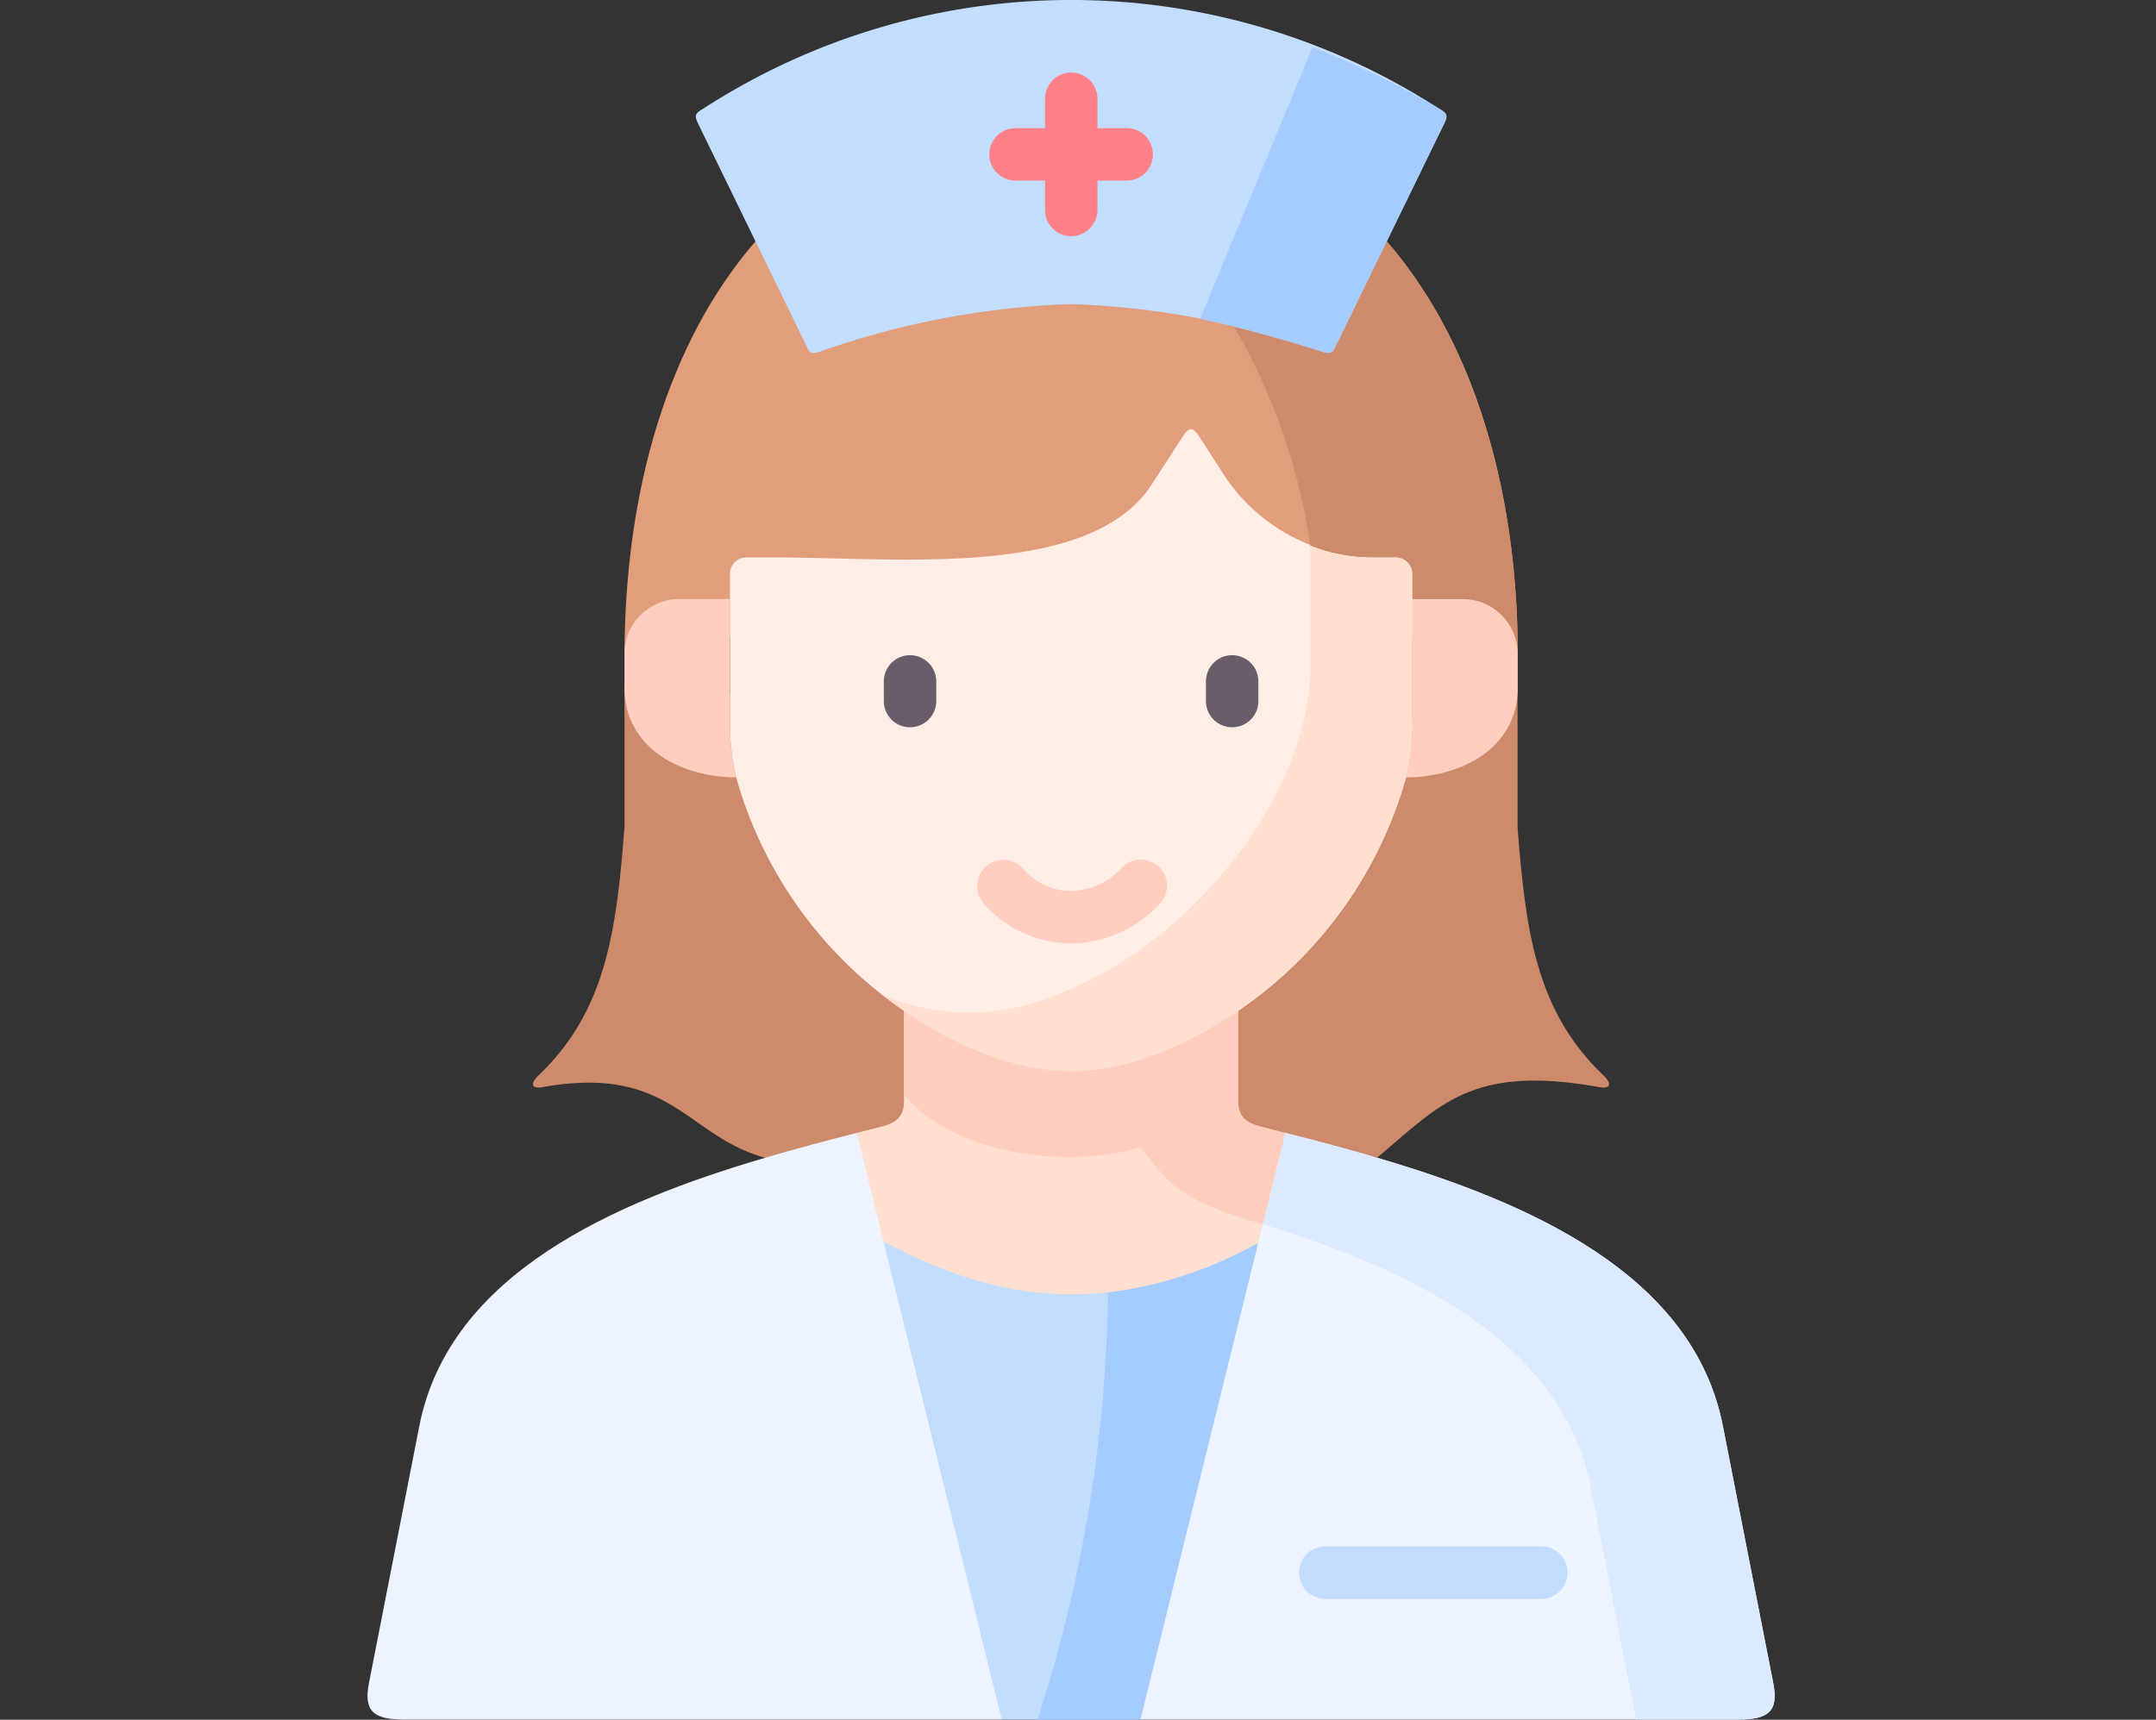 <svg xmlns="http://www.w3.org/2000/svg" id="그룹_27433" width="94" height="75" viewBox="0 0 94 75">
    <rect x="0" y="0" width="94" height="75" fill="#333333" stroke="none"/>
    <defs>
        <style>
            .cls-2{fill:#ce8b6b}.cls-2,.cls-3,.cls-5,.cls-7,.cls-8,.cls-9{fill-rule:evenodd}.cls-3{fill:#ffdfcf}.cls-5{fill:#c3ddff}.cls-7{fill:#ffcebf}.cls-8{fill:#a4ccff}.cls-9{fill:#edf4ff}.cls-11{fill:#6a5d6a}.cls-14{fill:#ff8086}
        </style>
    </defs>
    <path id="사각형_5844" fill="none" d="M0 0H94V75H0z"/>
    <g id="nurse_1_" transform="translate(16.025)">
        <g id="그룹_27051" transform="translate(7.213 29.899)">
            <path id="패스_30901" d="M96.234 221.642c5.6-1 6.26 2.127 9.7 3.079a10.013 10.013 0 0 0 5.162 0c.38-.1 2.313-1.79 2.313-2.445v-3.964c1.1-11.006-7.9-14.867-13.6-14.086v6.074c-.345 4.421-.768 7.987-3.739 10.821-.41.396-.289.603.164.521z" class="cls-2" transform="translate(-95.82 -204.129)"/>
        </g>
        <g id="그룹_27052" transform="translate(21.325 42.56)">
            <path id="패스_30902" d="M193.334 303.659c5.572 3.071 10.778 3.092 16.346.073l.009-.026 1.177-6.288-1.108-.285c-.6-.151-.953-.423-.953-1.078v-5.486a16.217 16.217 0 0 1-3.562 1.88 9.626 9.626 0 0 1-7.452 0 16.22 16.22 0 0 1-3.562-1.88v5.486c0 .656-.358.927-.953 1.078l-1.108.285z" class="cls-3" transform="translate(-192.166 -290.569)"/>
        </g>
        <g id="그룹_27053" transform="translate(35.372 29.72)">
            <path id="패스_30903" d="M293.2 224.019c1.255.319 2.128-.75 3.512-.34 2.739-2.294 4.1-4.084 9.7-3.079.453.082.578-.125.164-.517-2.971-2.834-3.394-6.4-3.739-10.821v-6.077c-2.435-1.188-3.608 1.839-6.187 1.86-.858 3.7-4.944 9.694-8.588 12.225l.938 5.33c0 .656 1.941.932 2.536 1.083z" class="cls-2" transform="translate(-288.07 -202.908)"/>
        </g>
        <g id="그룹_27054" transform="translate(11.203 10.523)">
            <path id="패스_30904" fill="#e29d7b" fill-rule="evenodd" d="M162 89.8c0-6.236-1.535-13.133-5.71-17.95h-27.523c-3.8 4.391-5.68 10.812-5.71 17.946.022-1.28 38.923-1.28 38.943.004z" transform="translate(-123.057 -71.847)"/>
        </g>
        <g id="그룹_27055" transform="translate(14.312)">
            <path id="패스_30905" d="M160.647 13.262a36.575 36.575 0 0 1 10.95 2.074c.392.121.448.035.561-.194l4.688-9.618c.242-.487.254-.548-.22-.824a29.507 29.507 0 0 0-31.958 0c-.474.276-.462.336-.22.824l4.688 9.618c.112.229.168.315.561.194a36.58 36.58 0 0 1 10.95-2.074z" class="cls-5" transform="translate(-144.284)"/>
        </g>
        <g id="그룹_27056" transform="translate(15.8 18.722)">
            <path id="패스_30906" fill="#ffeee6" fill-rule="evenodd" d="M169.318 155.814a10.552 10.552 0 0 0 3.726-.751 16.217 16.217 0 0 0 3.562-1.88A18.309 18.309 0 0 0 183.921 143a9.994 9.994 0 0 0 .272-2.247v-6.629a.72.72 0 0 0-.716-.716h-1.035a7.978 7.978 0 0 1-6.357-3.437l-1.281-1.984c-.22-.224-.3-.224-.522 0l-1.441 2.23c-2.683 4.153-11.123 3.192-16.488 3.192h-1.195a.72.72 0 0 0-.716.716v6.629a9.994 9.994 0 0 0 .272 2.247 18.311 18.311 0 0 0 7.314 10.179 16.215 16.215 0 0 0 3.562 1.88 10.556 10.556 0 0 0 3.728.754z" transform="translate(-154.443 -127.823)"/>
        </g>
        <g id="그룹_27057" transform="translate(11.203 26.123)">
            <path id="패스_30907" d="M123.057 182.225c0 2.519 2.29 3.886 4.869 3.908a9.994 9.994 0 0 1-.272-2.247v-5.534h-2.243a2.391 2.391 0 0 0-2.355 2.351v1.522z" class="cls-7" transform="translate(-123.057 -178.352)"/>
        </g>
        <g id="그룹_27058" transform="translate(45.278 26.123)">
            <path id="패스_30908" d="M355.7 186.133c2.579-.022 4.869-1.389 4.869-3.908V180.7a2.391 2.391 0 0 0-2.355-2.351h-2.243v5.534a9.994 9.994 0 0 1-.271 2.25z" class="cls-7" transform="translate(-355.7 -178.352)"/>
        </g>
        <g id="그룹_27059" transform="translate(37.774 10.523)">
            <path id="패스_30909" d="M307.8 85.122a7.207 7.207 0 0 0 2.691.513h1.035a.72.72 0 0 1 .716.716v1.1h2.243a2.391 2.391 0 0 1 2.355 2.349c0-6.236-1.535-13.133-5.71-17.95l-2.251 4.619c-.112.229-.168.315-.561.194-.841-.259-1.635-.5-2.394-.707-.5-.138-.988-.267-1.458-.384a26.523 26.523 0 0 1 3.334 9.55z" class="cls-2" transform="translate(-304.467 -71.847)"/>
        </g>
        <g id="그룹_27060" transform="translate(36.303 2.066)">
            <path id="패스_30910" d="M297.353 26.668c.759.211 1.553.448 2.394.707.392.121.448.035.561-.194l2.251-4.619 2.437-5c.242-.487.254-.548-.22-.824a39.148 39.148 0 0 0-5.456-2.635l-4.9 11.843c.479.1.966.211 1.471.336.362.091.729.185 1.1.289.124.029.241.067.362.097z" class="cls-8" transform="translate(-294.424 -14.105)"/>
        </g>
        <g id="그룹_27061" transform="translate(23.387 44.082)">
            <path id="패스_30911" d="M221.9 310.275l.983-3.985-1.113-.29c-.6-.151-.953-.423-.953-1.078v-3.964a16.214 16.214 0 0 1-3.562 1.88 12.29 12.29 0 0 1-2.2.617 8.76 8.76 0 0 1-1.522.134 10.552 10.552 0 0 1-3.726-.751 16.216 16.216 0 0 1-3.562-1.88v3.627c1.669 2.221 5.93 3.213 9.4 2.553 1.328-.25.513-.509 1.958 1.044 1.109 1.204 2.968 1.683 4.297 2.093z" class="cls-7" transform="translate(-206.24 -300.963)"/>
        </g>
        <g id="그룹_27062" transform="translate(22.494 54.131)">
            <path id="패스_30912" d="M200.143 369.572l.517 10.463 4.641 10.4h6.047l5.141-20.793c-5.568 3.022-10.774 2.996-16.346-.07z" class="cls-5" transform="translate(-200.143 -369.572)"/>
        </g>
        <g id="그룹_27063" transform="translate(22.446 23.799)">
            <path id="패스_30913" d="M211.773 184.645a16.218 16.218 0 0 0 3.562-1.88 18.309 18.309 0 0 0 7.314-10.179 9.994 9.994 0 0 0 .272-2.247v-6.629a.72.72 0 0 0-.716-.716h-1.035a7.21 7.21 0 0 1-2.691-.513v5.3c0 5.339-5.016 12.037-11.149 14.31a9.626 9.626 0 0 1-7.452 0 .329.329 0 0 0-.06-.022c.306.242.621.474.94.7a16.214 16.214 0 0 0 3.562 1.88 10.553 10.553 0 0 0 3.726.751 8.748 8.748 0 0 0 1.522-.134 12.274 12.274 0 0 0 2.205-.621z" class="cls-3" transform="translate(-199.818 -162.481)"/>
        </g>
        <g id="그룹_27064" transform="translate(29.209 54.2)">
            <path id="패스_30914" d="M245.989 390.836h4.49l5.124-9.35.017-11.442a17.718 17.718 0 0 1-6.555 2.165 62.837 62.837 0 0 1-3.076 18.627z" class="cls-8" transform="translate(-245.989 -370.043)"/>
        </g>
        <g id="그룹_27065" transform="translate(0 49.409)">
            <path id="패스_30915" d="M48.17 362.913h26.054l-5.158-20.862-1.166-4.722c-1.255.319-2.609.673-3.994 1.083-6.525 1.919-13.775 5.037-15.078 11.705l-2.2 11.231c-.235 1.229.244 1.565 1.542 1.565z" class="cls-9" transform="translate(-46.572 -337.329)"/>
        </g>
        <g id="그룹_27066" transform="translate(33.698 49.409)">
            <path id="패스_30916" d="M276.641 362.913h26.054c1.3 0 1.777-.336 1.54-1.566l-2.2-11.231c-1.3-6.668-8.552-9.786-15.078-11.705-1.384-.41-2.739-.763-3.994-1.083l-1.177 4.766-.009.026z" class="cls-9" transform="translate(-276.641 -337.329)"/>
        </g>
        <g id="그룹_27067" transform="translate(39.042 49.409)">
            <path id="패스_30917" fill="#dbeaff" fill-rule="evenodd" d="M313.123 341.314c6.31 1.936 13.038 5.068 14.288 11.468l1.975 10.131h4.447c1.3 0 1.777-.336 1.54-1.566l-2.2-11.231c-1.3-6.668-8.552-9.786-15.078-11.705-1.384-.41-2.739-.763-3.994-1.083z" transform="translate(-313.123 -337.329)"/>
        </g>
        <g id="그룹_27068" transform="translate(22.511 28.573)">
            <path id="패스_30918" d="M201.4 198.22a1.143 1.143 0 0 1-1.143-1.143v-.858a1.143 1.143 0 1 1 2.286 0v.858a1.143 1.143 0 0 1-1.143 1.143z" class="cls-11" transform="translate(-200.259 -195.075)"/>
        </g>
        <g id="그룹_27069" transform="translate(36.553 28.573)">
            <path id="패스_30919" d="M297.274 198.22a1.143 1.143 0 0 1-1.143-1.143v-.858a1.143 1.143 0 1 1 2.286 0v.858a1.143 1.143 0 0 1-1.143 1.143z" class="cls-11" transform="translate(-296.131 -195.075)"/>
        </g>
        <g id="그룹_27070" transform="translate(26.578 37.496)">
            <path id="패스_30920" fill="#ffcebf" d="M232.122 259.645h-.1a5.054 5.054 0 0 1-3.707-1.745 1.143 1.143 0 0 1 1.712-1.516 2.793 2.793 0 0 0 2.042.975 3.057 3.057 0 0 0 2.256-1.009 1.143 1.143 0 1 1 1.648 1.584 5.327 5.327 0 0 1-3.851 1.711z" transform="translate(-228.026 -255.998)"/>
        </g>
        <g id="그룹_27071" transform="translate(40.611 67.441)">
            <path id="패스_30921" fill="#c3ddff" d="M334.409 462.725h-9.428a1.143 1.143 0 1 1 0-2.286h9.428a1.143 1.143 0 1 1 0 2.286z" transform="translate(-323.838 -460.439)"/>
        </g>
        <g id="그룹_27072" transform="translate(29.532 3.165)">
            <path id="패스_30922" d="M249.338 28.745A1.143 1.143 0 0 1 248.2 27.6v-4.846a1.143 1.143 0 1 1 2.286 0V27.6a1.143 1.143 0 0 1-1.148 1.145z" class="cls-14" transform="translate(-248.195 -21.611)"/>
        </g>
        <g id="그룹_27073" transform="translate(27.108 5.589)">
            <path id="패스_30923" d="M237.638 40.445h-4.848a1.143 1.143 0 0 1 0-2.286h4.848a1.143 1.143 0 1 1 0 2.286z" class="cls-14" transform="translate(-231.647 -38.159)"/>
        </g>
    </g>
</svg>
